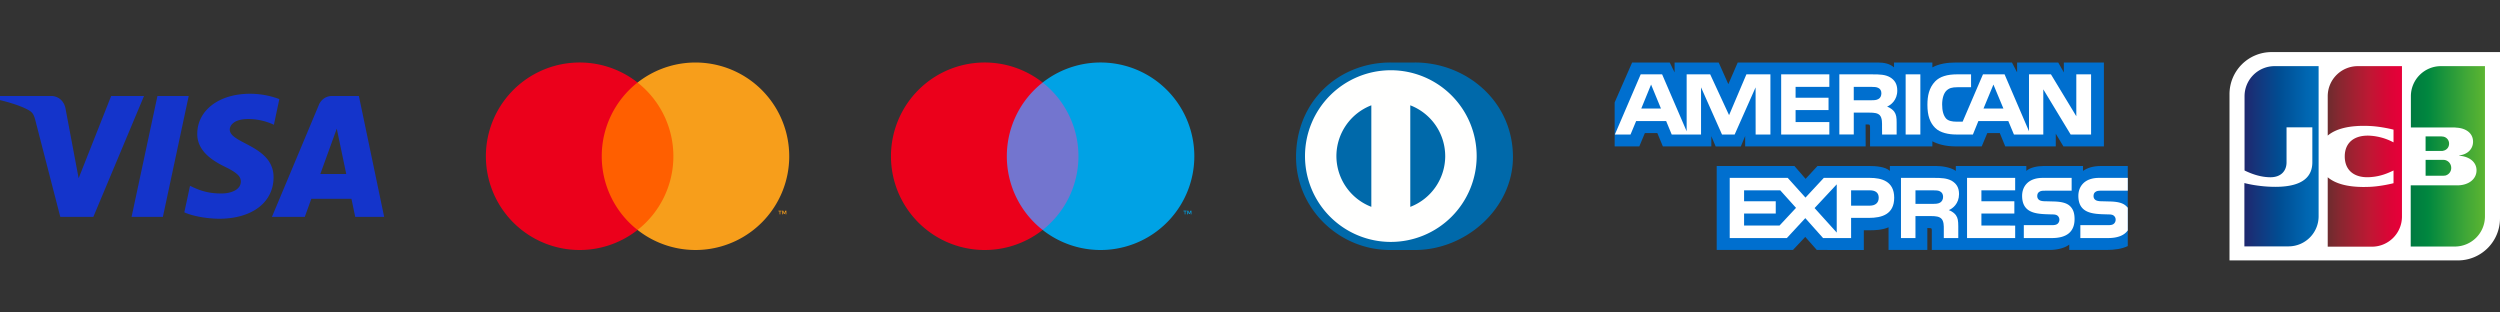 <svg xmlns="http://www.w3.org/2000/svg" xmlns:xlink="http://www.w3.org/1999/xlink" viewBox="0 0 240 30"><rect x="0" y="0" width="240" height="30" fill="#333333" stroke="none"/><linearGradient id="card-jcb-green" gradientUnits="userSpaceOnUse" x1="16.09" x2="22.682" y1="11.113" y2="11.113"><stop offset="0" stop-color="#007940"/><stop offset=".229" stop-color="#00873f"/><stop offset=".743" stop-color="#40a737"/><stop offset="1" stop-color="#5cb531"/></linearGradient><linearGradient id="card-jcb-blue" gradientUnits="userSpaceOnUse" x1="1.332" x2="8.026" y1="12.231" y2="12.231"><stop offset="0" stop-color="#1f286f"/><stop offset=".475" stop-color="#004e94"/><stop offset=".826" stop-color="#0066b1"/><stop offset="1" stop-color="#006fbc"/></linearGradient><linearGradient id="card-jcb-red" gradientUnits="userSpaceOnUse" x1="8.677" x2="15.178" y1="12.231" y2="12.231"><stop offset="0" stop-color="#6c2c2f"/><stop offset=".173" stop-color="#882730"/><stop offset=".573" stop-color="#be1833"/><stop offset=".859" stop-color="#dc0436"/><stop offset="1" stop-color="#e60039"/></linearGradient><path d="m18.116 9.213-2.479 11.606h-3.006l2.484-11.606zm12.634 7.493 1.58-4.358.911 4.358zm3.351 4.113h2.778l-2.426-11.606h-2.563c-.577 0-1.061.334-1.276.851l-4.508 10.755h3.154l.627-1.736h3.852zm-7.839-3.791c.014-3.062-4.234-3.232-4.204-4.6.011-.416.407-.859 1.273-.972.431-.056 1.617-.101 2.963.519l.522-2.462a8.032 8.032 0 0 0 -2.808-.513c-2.967 0-5.056 1.576-5.071 3.836-.02 1.672 1.49 2.603 2.628 3.159 1.17.568 1.562.934 1.556 1.442-.009.779-.933 1.125-1.795 1.136-1.511.024-2.387-.407-3.084-.733l-.546 2.545c.703.322 1.998.601 3.337.615 3.155 0 5.22-1.558 5.229-3.972zm-12.435-7.815-4.866 11.606h-3.174l-2.393-9.264c-.146-.571-.272-.779-.714-1.019-.721-.394-1.914-.758-2.962-.988l.071-.335h5.111c.648 0 1.235.431 1.384 1.181l1.265 6.717 3.123-7.898z" fill="#1434cb"/><path d="m104.03 7.924h-7.876v14.152h7.875v-14.152z" fill="#7375cf"/><path d="m96.656 15a8.984 8.984 0 0 1 3.438-7.076 9 9 0 1 0 0 14.152 8.986 8.986 0 0 1 -3.438-7.076z" fill="#eb001b"/><path d="m113.798 20.577v-.29h.116v-.06h-.297v.06h.117v.29zm.577 0v-.35h-.091l-.105.24-.105-.24h-.091v.35h.064v-.264l.099.227h.067l.098-.227v.264zm.28-5.577a9 9 0 0 1 -14.562 7.076 9.002 9.002 0 0 0 0-14.152 9 9 0 0 1 14.562 7.076z" fill="#00a2e5"/><path clip-rule="evenodd" d="m204.266 15.936h-2.562c-.773 0-1.335.185-1.733.472v-.472h-3.79c-.606 0-1.318.15-1.654.472v-.472h-6.768v.472c-.539-.388-1.447-.472-1.867-.472h-4.464v.472c-.427-.412-1.374-.472-1.952-.472h-4.996l-1.143 1.234-1.071-1.234h-7.463v8.06h7.322l1.179-1.253 1.11 1.253 4.513.004v-1.896h.444c.599.01 1.305-.015 1.929-.283v2.175h3.723v-2.1h.18c.228 0 .25.009.25.237v1.863h11.311c.718 0 1.469-.184 1.884-.516v.516h3.588c.747 0 1.476-.105 2.03-.372zm-46.892-1.882.534-1.282h1.194l.532 1.282h4.654v-.98l.416.985h2.416l.415-1v.995h11.568l-.006-2.105h.224c.157.005.203.02.203.278v1.827h5.982v-.49c.483.258 1.234.49 2.221.49h2.517l.539-1.282h1.194l.527 1.282h4.85v-1.218l.734 1.218h3.887v-8.054h-3.846v.951l-.54-.951h-3.946v.951l-.495-.951h-5.331c-.893 0-1.677.124-2.31.47v-.47h-3.68v.47c-.403-.356-.952-.47-1.563-.47h-13.442l-.901 2.08-.927-2.08h-4.233v.951l-.465-.951h-3.61l-1.678 3.83v4.224z" fill="#006fcf" fill-rule="evenodd"/><g fill="#fff"><path clip-rule="evenodd" d="m179.433 20.916c1.21 0 2.41-.331 2.41-1.936 0-1.6-1.234-1.903-2.332-1.903h-4.425l-1.76 1.893-1.704-1.893h-5.569v5.776h5.485l1.771-1.912 1.705 1.912h2.691v-1.937zm-1.728-1.173h1.79c.531 0 .862-.263.862-.763 0-.505-.347-.708-.846-.708h-1.806v1.47zm-6.868 1.907h-3.405v-1.15h3.04v-1.178h-3.04v-1.05h3.472l1.514 1.683zm5.49.678-2.126-2.353 2.125-2.278v4.631zm11.438-1.674c-.118-.168-.37-.372-.678-.485.364-.144.98-.615.981-1.537 0-.659-.275-1.02-.712-1.282-.454-.242-.965-.273-1.665-.273h-3.197v5.776h1.391v-2.11h1.48c.505 0 .813.05 1.016.257.231.242.227.683.224 1.022v.831h1.39v-1.145c-.006-.509-.034-.772-.23-1.054zm-1.514-1.204c-.186.11-.415.12-.684.12h-1.682v-1.298h1.705c.246 0 .493.005.66.104.18.094.287.273.287.52s-.107.446-.286.554z" fill-rule="evenodd"/><path d="m198.744 19.807c.27.278.414.63.414 1.224 0 1.242-.779 1.822-2.175 1.822h-2.697v-1.238h2.686c.263 0 .449-.035.566-.143a.511.511 0 0 0 .163-.377.495.495 0 0 0 -.169-.382c-.106-.088-.252-.128-.493-.128l-.258-.008c-1.242-.034-2.658-.072-2.658-1.78 0-.838.528-1.72 1.98-1.72h2.775v1.23h-2.54c-.251 0-.415.009-.554.104-.152.093-.208.232-.208.416 0 .217.128.366.303.43.146.05.303.065.538.065l.746.02c.751.019 1.267.148 1.58.465zm5.523-1.501h-2.524c-.252 0-.419.01-.56.105-.146.093-.202.232-.202.415 0 .218.123.366.303.43.146.051.303.066.533.066l.75.02c.758.019 1.263.148 1.571.465a.62.62 0 0 1 .111.12l.009.01.005.008.004.005v2.165c-.337.49-.992.738-1.879.738h-2.674v-1.238h2.663c.264 0 .45-.035.56-.143a.507.507 0 0 0 .164-.377.474.474 0 0 0 -.169-.382c-.1-.088-.247-.128-.488-.128a37.967 37.967 0 0 0 -.258-.008c-1.247-.033-2.664-.072-2.664-1.78 0-.838.534-1.72 1.987-1.72h2.758v1.23zm-15.431-1.229h4.62v1.195h-3.241v1.05h3.163v1.178h-3.163v1.15l3.242.005v1.198h-4.621z"/></g><path clip-rule="evenodd" d="m159.452 10.42-.948-2.302-.942 2.302zm20.876-.917c-.19.115-.415.12-.685.12h-1.682v-1.283h1.705c.241 0 .493.01.657.104.18.084.29.263.29.51 0 .253-.105.456-.285.55zm12 .917-.959-2.302-.953 2.302h1.911zm-22.368 2.492h-1.419l-.005-4.523-2.008 4.523h-1.216l-2.012-4.527v4.527h-2.816l-.532-1.288h-2.883l-.538 1.288h-1.503l2.479-5.775h2.057l2.355 5.468v-5.468h2.26l1.812 3.918 1.664-3.918h2.305zm5.657 0h-4.625v-5.775h4.625v1.202h-3.24v1.041h3.163v1.184h-3.163v1.153h3.24zm6.522-4.22c0 .92-.617 1.397-.976 1.54.303.114.562.318.685.486.195.287.23.544.23 1.06v1.134h-1.397l-.006-.728c0-.348.034-.848-.218-1.125-.202-.204-.51-.248-1.01-.248h-1.485v2.1h-1.385v-5.773h3.184c.708 0 1.23.019 1.677.276.438.258.7.635.7 1.28zm2.215 4.22h-1.412v-5.775h1.412zm16.39 0h-1.962l-2.625-4.335v4.335h-2.82l-.538-1.288h-2.876l-.523 1.288h-1.62c-.673 0-1.525-.149-2.008-.639-.486-.49-.74-1.154-.74-2.205 0-.856.152-1.639.747-2.258.448-.46 1.149-.673 2.103-.673h1.34v1.237h-1.312c-.505 0-.79.075-1.066.342-.236.244-.398.703-.398 1.309 0 .618.124 1.064.381 1.356.213.228.6.298.965.298h.622l1.951-4.542h2.075l2.344 5.462v-5.462h2.108l2.434 4.022v-4.022h1.418z" fill="#fff" fill-rule="evenodd"/><g clip-rule="evenodd" fill-rule="evenodd"><path d="m124.796 15.156a8.69 8.69 0 1 1 17.379 0 8.69 8.69 0 1 1 -17.38 0z" fill="#fffffe"/><path d="m138.74 14.984a5.228 5.228 0 0 0 -3.353-4.874v9.749a5.228 5.228 0 0 0 3.354-4.875zm-7.092 4.873v-9.747a5.232 5.232 0 0 0 -3.353 4.873 5.23 5.23 0 0 0 3.353 4.873zm1.87-13.113a8.24 8.24 0 0 0 -8.238 8.24 8.24 8.24 0 1 0 8.238-8.24zm-.02 17.256c-4.98.024-9.078-4.01-9.078-8.922 0-5.367 4.098-9.079 9.078-9.078h2.334c4.92-.001 9.411 3.71 9.411 9.078 0 4.91-4.49 8.922-9.411 8.922z" fill="#0069aa"/></g><path d="m65.142 7.923h-7.875v14.152h7.875z" fill="#ff5f00"/><path d="m57.768 15a8.984 8.984 0 0 1 3.438-7.076 9 9 0 1 0 0 14.152 8.982 8.982 0 0 1 -3.438-7.076z" fill="#eb001b"/><path d="m75.767 15a9 9 0 0 1 -14.561 7.076 9 9 0 0 0 0-14.152 9 9 0 0 1 14.56 7.076zm-.857 5.577v-.29h.117v-.059h-.298v.059h.117v.29zm.577 0v-.35h-.09l-.106.24-.105-.24h-.09v.35h.064v-.264l.098.227h.067l.098-.227v.264z" fill="#f79e1b"/><path d="m240 20.968a4.038 4.038 0 0 1 -4.032 4.032h-21.936v-15.968a4.037 4.037 0 0 1 4.031-4.032h21.937z" fill="#fff"/><g fill="url(#card-jcb-green)"><path d="m18.763 4.235a2.67 2.67 0 0 0 -2.67 2.67v2.773h3.77c.088 0 .19 0 .264.015.85.044 1.482.484 1.482 1.247 0 .601-.426 1.114-1.218 1.217v.03c.866.058 1.526.542 1.526 1.29 0 .807-.734 1.335-1.702 1.335h-4.137v5.428h3.917a2.67 2.67 0 0 0 2.67-2.67v-13.335z" transform="matrix(1.082 0 0 1.082 214.032 1.767)"/><path d="m17.398 13.961h1.54c.023 0 .06-.003.096-.007a1.18 1.18 0 0 1 .096-.007.687.687 0 0 0 .542-.69.712.712 0 0 0 -.543-.69c-.044-.014-.132-.014-.19-.014h-1.54v1.408z" transform="matrix(1.082 0 0 1.082 214.032 1.767)"/><path d="m18.939 10.485a.624.624 0 0 1 .543.63c0 .353-.25.587-.543.631-.015.015-.103.015-.147.015h-1.394v-1.29h1.394a.74.74 0 0 1 .087.008.55.55 0 0 0 .06.006z" transform="matrix(1.082 0 0 1.082 214.032 1.767)"/></g><path d="m4.005 4.235a2.67 2.67 0 0 0 -2.67 2.67v6.587c.748.367 1.526.601 2.303.601.924 0 1.423-.557 1.423-1.32v-3.11h2.289v3.096c0 1.202-.749 2.185-3.286 2.185-1.54 0-2.744-.337-2.744-.337v5.619h3.917a2.67 2.67 0 0 0 2.67-2.67v-13.32h-3.902z" fill="url(#card-jcb-blue)" transform="matrix(1.082 0 0 1.082 214.032 1.767)"/><path d="m11.385 4.235a2.67 2.67 0 0 0 -2.67 2.67v3.492c.675-.572 1.848-.94 3.74-.851 1.013.044 2.098.323 2.098.323v1.13a5.08 5.08 0 0 0 -2.024-.588c-1.438-.102-2.303.602-2.303 1.834 0 1.247.865 1.951 2.303 1.834.836-.059 1.482-.323 2.024-.587v1.13s-1.07.278-2.097.322c-1.893.088-3.066-.278-3.741-.85v6.16h3.917a2.67 2.67 0 0 0 2.67-2.669v-13.35z" fill="url(#card-jcb-red)" transform="matrix(1.082 0 0 1.082 214.032 1.767)"/></svg>